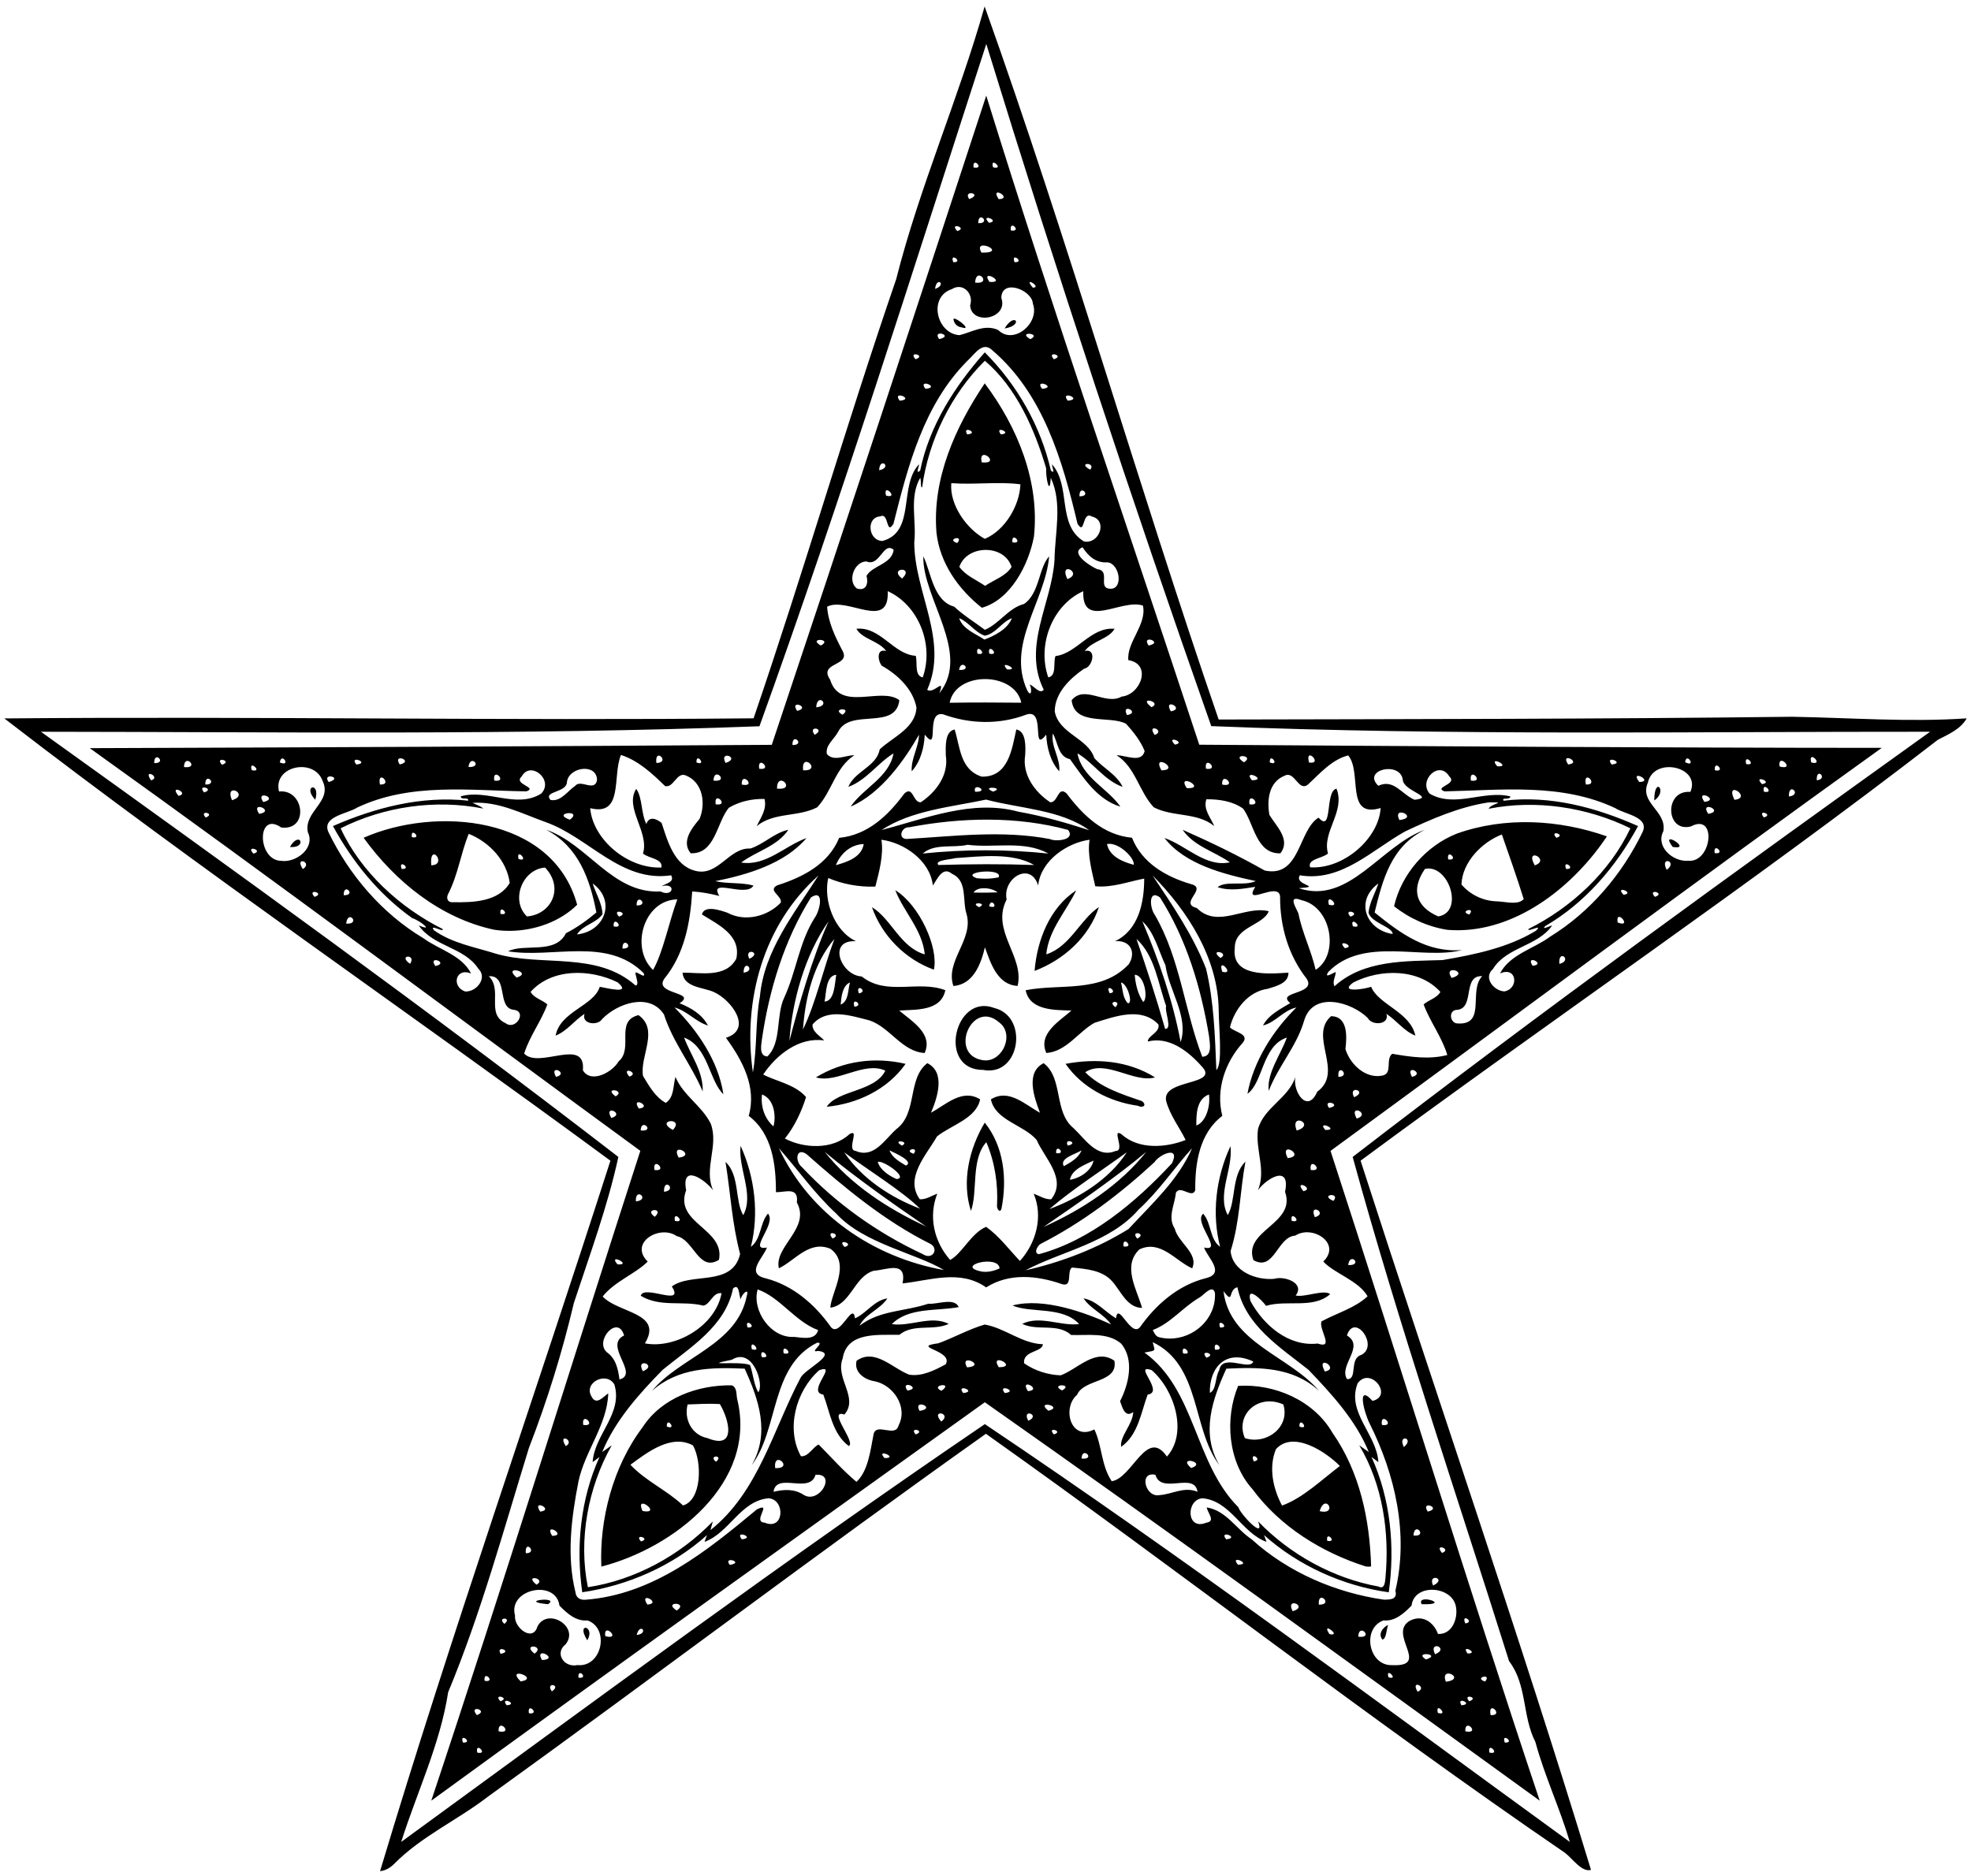 <?xml version="1.0" encoding="UTF-8" standalone="no"?>
<svg
   xmlns:dc="http://purl.org/dc/elements/1.1/"
   xmlns:cc="http://creativecommons.org/ns#"
   xmlns:rdf="http://www.w3.org/1999/02/22-rdf-syntax-ns#"
   xmlns:svg="http://www.w3.org/2000/svg"
   xmlns="http://www.w3.org/2000/svg"
   xmlns:sodipodi="http://sodipodi.sourceforge.net/DTD/sodipodi-0.dtd"
   xmlns:inkscape="http://www.inkscape.org/namespaces/inkscape"
   width="997pt"
   height="949pt"
   viewBox="0 0 997 949"
   version="1.1"
   id="svg2"
   inkscape:version="0.91 r13725"
   sodipodi:docname="AbstractDesign48.svg">
  <defs
     id="defs54" />
  <sodipodi:namedview
     pagecolor="#ffffff"
     bordercolor="#666666"
     borderopacity="1"
     objecttolerance="10"
     gridtolerance="10"
     guidetolerance="10"
     inkscape:pageopacity="0"
     inkscape:pageshadow="2"
     inkscape:window-width="1600"
     inkscape:window-height="837"
     id="namedview52"
     showgrid="false"
     inkscape:zoom="0.56480506"
     inkscape:cx="623.125"
     inkscape:cy="593.125"
     inkscape:window-x="-8"
     inkscape:window-y="-8"
     inkscape:window-maximized="1"
     inkscape:current-layer="svg2" />
  <path
     d="m 192.25,946.691 c 36.03,-120.18 78.03,-239.46 116.52,-359.45 C 206.88,512.211 101.95,440.47 2.2,363.48 c 126.12,-1.11 252.801,1.191 378.991,-0.059 25.19,-73.64 46.86,-148.651 72.13,-222.161 11.86,-46.9 31.659,-91.58 44.739,-138 42.27,118.32 77.241,241.18 118.381,360.77 96.73,-0.22 193.409,-0.229 290.069,-1.389 29.45,0.5 58.95,2.81 88.32,0.8 -3.09,5.5 -9.22,8.06 -14.57,10.83 -95.4,73.78 -194.98,141.19 -292.03,212.97 38.6,119.77 80.05,238.94 116.55,358.8 -4.62,1.39 -9.31,-5.71 -13.2,-8.65 -99.56,-68.09 -194.33,-142.121 -292.87,-211.981 -84.83,60.17 -167.539,122.811 -251.759,183.491 -15.48,11.97 -33.85,20.14 -47.68,34.22 -1.92,1.87 -4.32,3.31 -7.02,3.57 z m 10.691,-14.791 c 97.73,-71.26 194.93,-143.2 295.23,-211.38 100.66,67.55 198.009,140.22 295.889,211.38 -5.05,-17.11 -12.749,-33.31 -17.409,-50.57 -6.73,-13.13 -4.079,-28.779 -13.309,-40.889 -26.69,-84.89 -55.57,-169.341 -79.12,-255.091 95.86,-73.95 193.939,-144.72 292.089,-215.13 -120.98,-0.09 -242.449,2.05 -363.619,-2.85 C 572.371,252.91 534.47,137.93 498.9,22.25 461.83,136.48 425.349,253.291 384.159,367.441 c -121.2,4.58 -242.5,2.89 -363.45,2.78 98.15,70.43 196.231,141.13 292.081,215.12 -5.46,25.12 -14.48,49.479 -22.52,73.939 -5.87,24.91 -13.47,49.39 -22.72,73.28 -12.79,41.44 -24.299,83.77 -40.859,123.6 -4.01,26.17 -15.78,50.571 -23.75,75.741 z M 218.159,911.03 C 254.579,801.81 288.47,691.68 323.9,582.25 231.1,514.44 138.969,445.48 45.409,378.52 c 112.92,-0.39 230.401,-0.93 344.981,-1.68 36.53,-109.11 72.999,-220.081 108.489,-328.461 34.08,109.89 71.72,219.02 107.75,328.4 115.01,0.79 230.241,1.541 345.241,1.591 -93.58,67.12 -185.931,135.989 -278.841,203.909 35.66,109.37 69.271,219.55 105.811,328.75 -93.27,-67.45 -186.681,-135.55 -280.681,-201.57 -93.38,66.92 -187.08,133.89 -280,201.57 z m 24.606,-24.161 c 3.358,-0.081 -2.498,-5.615 -1.356,-0.169 0.562,0.127 1.009,0.177 1.356,0.169 z m 512,0 c 3.358,-0.081 -2.498,-5.615 -1.356,-0.169 0.562,0.127 1.009,0.177 1.356,0.169 z m -520.575,-5.228 c 5.57,0.28 -2.07,-5.48 0,0 z m 527,0 c 5.57,0.28 -2.08,-5.48 0,0 z m -507.134,-5.495 c 4.679,-0.088 -2.264,-6.721 -1.847,-0.205 0.754,0.153 1.363,0.214 1.847,0.205 z m 488.997,0 c 4.673,-0.088 -2.261,-6.721 -1.844,-0.205 0.753,0.153 1.36,0.214 1.844,0.205 z m -501.844,-8.386 c 6.46,-2.47 -4.61,-5.54 0,0 z m 513.428,-0.003 c 6.021,-0.081 -2.207,-7.804 -0.628,-0.016 0.225,0.014 0.434,0.018 0.628,0.016 z m -26.008,-0.862 c 3.274,0.201 -2.662,-5.885 -1.33,-0.284 0.554,0.175 0.991,0.264 1.33,0.284 z m -460.103,-0.011 c 4.125,-0.083 -1.998,-5.716 -0.967,-0.062 0.371,0.049 0.692,0.068 0.967,0.062 z m 470.733,-4.103 c 6.58,-0.55 -2.99,-4.87 0,0 z m -482.98,-0.02 c 6.49,-0.47 -3.66,-4.85 0,0 z m 486.891,-2.019 c 5.48,-1.85 -3.65,-4.14 0,0 z m -490.061,-0.02 c 5.32,-1.64 -4.03,-4.26 0,0 z m 463.95,-4.811 c 5.49,-2.24 -3.91,-6.67 0,0 z M 279.141,855.73 c 5.31,-3.45 -3.6,-4.95 0,0 z m 452.239,-4.859 c 10.92,-1.48 -3.34,-8.59 0,0 z m 19.85,-0.13 c 3.67,-4.51 -6.15,-1.85 0,0 z m -487.859,-0.031 c 10.15,-1.65 -8.02,-7.94 0,0 z m -17.255,-0.203 c 4.223,0.155 -1.717,-5.684 -0.986,-0.116 0.377,0.069 0.704,0.105 0.986,0.116 z m 457.772,-1.631 c 2.39,-0.175 -3.069,-5.201 -1.547,-0.266 0.705,0.216 1.206,0.291 1.547,0.266 z m -410.363,-0.009 c 3.889,-0.041 -1.439,-5.278 -0.905,-0.066 0.346,0.048 0.645,0.068 0.905,0.066 z m -3.342,-6.264 c 0.597,0.015 1.218,-0.04 1.858,-0.172 12.43,1.31 16.54,-18.509 5.18,-22.589 -5.88,0.57 -10.46,-3.64 -14.23,-7.5 -1.82,-13.57 -26.261,-8.421 -22.461,5.089 -0.7,6.02 9.05,13.64 11.33,5.43 5.24,-9.85 21.43,0.231 14.22,9.081 -5.129,3.978 -1.667,10.519 4.103,10.661 z m 415.819,-0.108 c 16.655,-0.172 -4.124,-16.122 7.269,-22.573 6.35,-3.2 12.04,0.929 14.1,6.759 7.23,0.41 10.31,-8.03 9.05,-14 -2.01,-10.37 -21.031,-11.759 -22.411,-0.339 -3.76,3.82 -8.329,8.09 -14.189,7.48 -11.11,3.99 -7.61,23.139 4.45,22.639 0.618,0.028 1.194,0.04 1.731,0.034 z M 274.17,839.88 c 9.35,-0.38 -4.35,-7.45 0,0 z m 447.139,-0.28 c 8.5,-2.83 -6.84,-4.31 0,0 z m 4.6,-2.63 c 7.7,-3.17 -3.6,-7.41 0,0 z m -472.689,-0.22 c 6.55,-1.21 -2.76,-4.73 0,0 z m 17.189,-0.091 c 5.7,-4.29 -6.9,-5.31 0,0 z M 742.35,836.58 c 6.36,0.07 -3.87,-5.23 0,0 z m -445.291,-6.7 c -6.05,-9.58 4.37,-7.19 0,0 z m 402.22,-0.37 c -2.34,-2.78 0.16,-6.13 2.87,-7.4 -0.83,2.2 -0.89,7.14 -2.87,7.4 z m -10.844,-1.348 c 5.974,-0.041 -1.217,-7.075 -1.377,-0.091 0.521,0.066 0.978,0.093 1.377,0.091 z m -380.3,-0.022 c 4.923,0.255 -3.026,-7.154 -1.966,-0.348 0.809,0.215 1.456,0.322 1.966,0.348 z m 13.894,-0.939 c 6.45,-0.69 1.77,-6.7 0,0 z m 351.908,-0.263 c 3.325,-0.123 -5.735,-6.631 -1.458,-0.188 0.637,0.145 1.114,0.2 1.458,0.188 z m -418.767,-5.367 c 4.31,-3.54 -4.31,-3.54 0,0 z m 486.039,-0.211 c 5.14,-0.64 -2.51,-5.56 0,0 z m -87.319,-6.169 c 8.43,-2.49 -4.02,-7.68 0,0 z m -311.581,-0.35 c 6.44,-4.34 -7.42,-4.76 0,0 z m 325.489,-2.998 c 6.635,-0.214 -1.387,-7.742 -0.689,-0.002 0.245,0.009 0.475,0.008 0.689,0.002 z M 327.45,811.83 c 7.7,-0.62 -4.61,-7.18 0,0 z m 394.305,-0.183 c -0.749,0.018 -1.623,0.013 -2.634,-0.017 -2.887,-5.372 13.869,-0.249 2.634,0.017 z m -444.564,-0.017 c -16.26,-1.57 6.59,-4.24 0,0 z m 18.031,-2.239 c 0.3,0.015 0.608,0.008 0.919,-0.02 34.35,-2.61 61.46,-24.731 86.75,-45.741 8.23,-3.93 -2.701,6.391 3.919,6.741 9.98,4.18 10.51,-11.801 1.92,-12.341 -14.22,1.33 -19.78,17.49 -32.35,22.05 0.35,-1.16 0.79,-2.28 1.23,-3.42 -17.36,15.66 -40.099,25.541 -63.089,28.931 -3.26,-22.97 -0.93,-47.16 8.72,-68.45 -1.18,0.85 -2.31,1.749 -3.47,2.609 0.91,-14.01 15.48,-24.541 10.98,-39.341 -4.2,-6.85 -15.86,-0.72 -11.47,6.27 2.34,4.51 5.881,3.2e-4 8.391,-1.73 -0.48,15.93 -11.77,29.12 -15.05,44.48 -3.61,18.44 -6.111,37.861 -1.491,56.341 0.245,2.336 1.992,3.516 4.092,3.62 z m 404.898,-0.041 c 2.68,-0.11 6.95,0.2 5.72,-4.57 6.79,-28.72 -0.101,-58.72 -13.091,-84.67 -2.68,-5.32 -6.73,-20.49 1.53,-11.33 10.64,-2.59 -0.99,-17.639 -7.52,-8.959 -5.82,14.7 9.67,25.8 10.47,39.93 -1.17,-0.86 -2.3,-1.759 -3.47,-2.609 9.65,21.3 11.94,45.489 8.72,68.469 -23.04,-3.22 -45.689,-13.39 -63.089,-28.95 0.42,1.14 0.87,2.26 1.23,3.42 -12.57,-4.56 -18.13,-20.72 -32.35,-22.05 -8.49,0.62 -8.27,16.591 1.93,12.341 4.88,-0.65 0.66,-4.871 0.2,-7.691 9.76,1.48 15.011,11.02 22.741,16.13 18.44,16.74 42.48,27.031 66.98,30.541 z m -1.437,-6.261 c 1.701,-0.069 1.918,-2.777 2.097,-4.548 2.21,-22.92 -1.299,-47.28 -13.209,-67.27 1.61,1.1 3.189,2.259 4.809,3.359 -6.56,-16.05 -18.639,-29.17 -30.489,-41.58 -14.41,-11.47 -31.96,-22.329 -35.97,-41.809 -4.98,1.3 -1.6,9.219 -7.05,1.969 3.16,26.38 33.43,32.76 48.37,50.52 -13.23,-12.22 -30.09,-12.06 -46.92,-11.27 -7,15.39 -13.05,32.481 -3.53,48.811 -14,-18.48 -9.181,-50.431 -33.731,-62.241 1.16,4.74 2.141,4.14 -4.159,5.28 25.91,18.62 25.19,55.95 47.5,78.25 0.97,3.47 13.72,17 10,7.17 16.1,16.69 37.88,28.781 60.85,32.941 0.568,0.309 1.04,0.435 1.433,0.419 z m -401.313,-0.048 c 23.87,-3.66 46.55,-16.071 63.2,-33.311 -0.37,1.48 -0.801,2.94 -1.191,4.4 24.23,-19.2 31.7,-50.939 45.63,-77.159 2.33,-4.45 19.351,-12.251 8.741,-13.491 -5,1.3 4.059,-4.52 -0.441,-4.15 -23.85,11.97 -19.229,43.641 -33.089,61.961 9.45,-16.39 3.49,-33.431 -3.55,-48.831 -16.83,-0.76 -33.661,-0.53 -46.911,11.27 14.47,-17.4 43.151,-23.28 47.991,-48.15 1.47,-4.6 -2.99,-0.49 -3.05,1.87 -1.02,-2.04 -0.63,-8.44 -3.9,-5.57 -3.92,19.27 -21.63,29.701 -35.65,41.211 -12,12.28 -23.93,25.519 -30.53,41.539 1.61,-1.1 3.189,-2.259 4.809,-3.359 -12.01,21.27 -16.949,47.79 -12.059,71.77 z m 427.539,-0.881 c 7.49,-3.48 -3.06,-6.58 0,0 z M 271.4,801.77 c 5.44,-3.22 -6.91,-5.52 0,0 z m 420.706,-9.142 c -0.484,-0.004 -0.967,-0.053 -1.447,-0.148 -22.18,-7.12 -43.159,-20.14 -57.119,-39.05 -12.51,-13.9 -14.05,-35.809 -7.25,-52.259 18.38,-1.18 38.249,7.31 47.739,23.77 13.79,19.74 18.85,43.839 19.53,67.559 -0.485,0.09 -0.969,0.132 -1.453,0.128 z m -387.927,-0.028 c -1.04,-23.69 5.801,-50.599 20.911,-70.559 9.59,-14.85 28.02,-21.41 45.08,-21.15 2.8,1.13 2.179,4.65 2.739,7.05 10.38,42.27 -32.13,75.289 -68.73,84.659 z m 64.97,-0.85 c 7.82,-1.26 -3.74,-4.77 0,0 z m 257.041,-0.109 c 7.79,-0.07 -4.62,-5.47 0,0 z m -360.22,-5.8 c 6.35,0.07 -0.66,-7.47 0,0 z m 463.45,-0.15 c 5.38,-1.9 -4.43,-5.26 0,0 z m -405.15,-5.811 c 5.35,-1.56 -3.98,-4.28 0,0 z m 348.003,-0.194 c 3.856,0.132 -1.85,-5.309 -0.903,-0.106 0.347,0.063 0.646,0.098 0.903,0.106 z m -297.033,-0.886 c 7.36,-0.77 -4.02,-5.06 0,0 z m 245,0 c 7.36,-0.77 -4.03,-5.06 0,0 z M 279.3,777.05 c 7.87,-0.06 -4.42,-7.3 0,0 z m 436.905,-0.117 c 5.38,-0.166 -0.766,-7.075 -1.234,-0.062 0.466,0.055 0.876,0.074 1.234,0.062 z m -46.425,-12.086 c 6.021,-0.043 0.378,-9.142 -2.259,-0.306 0.889,0.219 1.637,0.311 2.259,0.306 z m -396.55,-0.056 c 7.48,-0.91 -4.46,-6.79 0,0 z M 722.2,764.78 c 7.6,-1.74 -3.91,-6.04 0,0 z m -394.847,-0.083 c 5.626,-0.207 -6.186,-8.618 -2.344,-0.227 0.992,0.182 1.762,0.248 2.344,0.227 z m 321.137,-2.967 c 10.42,-3.71 20.099,-13.08 29.259,-20.03 -6.64,-6.8 -23.511,-18.331 -32.341,-8.491 -3.81,9.32 -1.449,19.92 3.081,28.52 z M 345.5,761.67 c 9.49,-2.71 9.721,-21.93 5.041,-30.37 -10.92,-5.95 -23.011,3.4 -31.641,9.78 7.53,8.13 18.44,12.871 26.6,20.591 z m 64.12,-4.428 c 6.866,0.112 12.455,-11.879 2.9,-11.083 -2.94,10.02 -19.741,-1.609 -21.261,8.591 5.36,-1.25 10.561,-1.57 15.381,1.63 0.993,0.583 1.999,0.847 2.98,0.863 z m 175.563,-0.703 c 0.411,0.021 0.837,-0.009 1.277,-0.098 6.65,-0.44 12.411,-4.501 19.281,-1.691 -1.57,-10.31 -18.351,1.599 -21.281,-8.591 -8.109,-1.762 -5.442,10.072 0.723,10.38 z m -151.953,-6.819 c 5.9,-5.44 7.03,-15.74 8.62,-23.85 1.13,-6.56 11.08,1.779 12.67,-4.661 4.93,-9.33 -2.681,-20.629 -12.291,-22.409 -5.04,-0.81 -10.43,-4.679 -8.92,-10.359 9.27,-6.53 18.311,3.969 26.611,7.059 6.52,1.04 12.9,-2.259 18.48,-5.259 3.97,-7.16 -18.331,-8.68 -3.741,-10.62 7.84,-2.83 15.271,-7.091 23.461,-9.491 10.38,1.84 18.74,9.65 29.42,9.97 -0.26,4.14 -10.26,3.181 -9.5,9.641 5.32,3.74 12.019,5.869 18.509,6.089 8.48,-3.09 17.65,-14.02 27.15,-7.38 2.05,11.34 -15.4,8.981 -18.87,17.241 -7.79,6.62 -3.25,23.67 8.73,17.5 3.91,8.14 3.44,18.279 8.8,26.219 10.41,-1.51 17.721,-27.369 27.911,-12.469 10.53,-11.69 4.18,-33.27 -7.67,-43.72 -9.94,-3.56 6.741,11.11 -2.059,12.35 -3.41,9.04 -4.721,20.33 -13.431,26.45 -0.74,-5.43 5.901,-11.281 6.111,-17.641 -4.04,3.2 -5.5,-2.21 -6.65,-5.48 4.29,-8.35 7.419,-20.829 0.559,-29.109 -6.91,-5.9 -17,-4.06 -25.3,-4.37 -6.79,-6.16 -16.879,-1.851 -24.759,-5.611 8.94,-4.47 19.359,1.24 28.789,0.1 -8.27,-9.19 -24.429,-5.379 -33.719,-9.419 15.96,-4.19 37.25,3.759 49.85,9.539 -3.75,-5.32 -10.351,-7.75 -13.891,-13.15 6.7,1.28 10.969,6.901 16.409,10.111 1.06,-8.89 7.451,9.779 12.091,4.539 8.15,-11.53 19.249,-21.239 33.209,-24.809 10.36,-2.42 1.041,-10.371 -0.759,-15.561 10.27,2.46 -5.68,-13.01 -0.42,-17.08 4.26,4.82 3.18,12.91 8.55,16.72 -4.29,-16.44 -2.199,-34.99 5.241,-50.93 1.41,11.48 -6.99,24.48 -1.37,34.88 4.23,-7.08 1.78,-20.109 8.93,-27.009 -2.82,15.4 -2.769,30.269 -7.489,45.189 0.91,10.32 12.919,14.89 22.059,14.08 5.15,-1.61 15.7,2.11 10.85,8.45 4.78,1.01 14.11,-3.2 17.47,-0.73 -8.47,7.64 -22.03,2.75 -32.45,5.95 -2.08,-2.93 -10.041,-10.7 -7.911,-2.47 6.6,12.2 19.22,23.221 34,21.541 8.75,2.98 0.431,-7.17 1.941,-11.2 7.71,-4.17 16.94,-6.75 23.33,-12.7 -4.53,-7.93 -16.799,-11.53 -22.409,-17.58 9.46,-9.18 -5.53,-18.79 -14.17,-13.12 -9.16,0.52 -10.57,18.391 -21.17,12.391 -5.39,-15.18 21.801,-18.301 15.991,-34.531 2.93,-14.11 -9.27,-6.959 -13.73,-0.809 4.32,-10.12 -1.411,-20.41 0.059,-30.97 3.04,-11 15.431,-15.57 18.891,-26.32 -1.43,7.4 6.129,18.821 11.059,7.431 13.81,-9.96 -4.58,-28.111 7,-38.211 8.67,0.07 8,10.52 7.27,16.63 2.34,7.63 10.08,15.15 18.68,13.42 5.42,-1.1 1.4,-8.22 5,-11.03 9.21,1.58 18.609,3.019 27.859,0.609 -2.72,-9.09 -8.74,-16.769 -11.98,-25.589 2.6,-2.32 6.82,-3.221 8.47,-6.341 -10.82,-11.91 -30.281,-11.769 -44.041,-4.759 -7.6,5.49 5.851,3.35 9.011,2.18 3.77,9.14 19.79,12.709 22.37,24.709 -5.79,-2.32 -9.501,-7.689 -14.641,-11.019 1.76,5.56 -7.34,6.169 -9.42,2.109 -8.34,-8.24 -27.889,-13.84 -32.259,1.53 -3.83,12.98 -12.951,22.68 -17.861,35.35 -1.01,-9.06 5.981,-18.16 9.191,-26.98 -12.53,4.04 -11.981,22.87 -19.941,28.43 3.06,-16.55 13.051,-32.159 24.761,-43.639 -6.48,1.26 -10.481,7.549 -16.891,9.069 2.84,-5.5 9.22,-8.52 13.8,-11.33 -7.59,-5.98 13.54,-4.21 8.27,-12.32 -9.32,-11.91 -13.51,-26.589 -13.43,-41.619 -0.78,-7.94 -19.02,5.679 -12.58,-4.861 -6.28,0.99 -12.89,2.25 -19.05,0.15 4.39,-3.46 13.359,-0.369 19.339,-3.059 -16.02,-3.46 -35.719,-8.321 -46.189,-21.791 10.94,3.73 20.779,14.95 33.089,12.3 -7.91,-5.53 -18.28,-8.189 -23.9,-16.459 14.52,6.43 27.81,12.859 41.53,20.609 18.03,3.84 16.901,-20.439 27.211,-26.759 7.35,8.25 3.08,-13.4 9.08,-14.67 4.61,11.64 -7.42,21.759 -4.3,32.809 -2.6,2.43 -10.689,2.81 -9.009,7 16.94,1.05 34.68,-14.589 35.65,-30.009 -18.13,5.48 -9.221,-18.11 -16.431,-26.62 -8.29,2.14 -14.16,9.021 -20.2,14.611 -4.94,4.25 -6.779,-7.101 -11.939,-4.341 -8.06,3.25 -9,12.3 -7.73,19.8 3.39,5.65 10.989,12.55 5.559,19.48 -12.25,0.33 -13.261,-14.93 -18.791,-22.57 -5.22,-3.84 -12.27,-4.84 -18.63,-4.78 -1.69,5.19 2.171,9.19 3.991,13.57 -8.73,-7.14 -20.911,-4.46 -30.611,-9.52 -7.45,-7.95 -9.23,-20.25 -18.78,-26.32 4.51,-0.1 12.58,4.211 14.18,-2.109 -1.99,-5.09 -5.73,-9.74 -9.4,-13.83 -8.29,-4.38 -26.11,1.299 -27.53,-11.911 6.59,-8.02 17.061,2.8 25.291,-1.83 9.64,-0.94 15.509,-16.46 3.389,-18.45 -0.95,-9.03 9.53,-18.1 7.37,-27.6 -10.84,-3.66 -30.92,12.421 -30.17,-7.289 -15.71,7.09 -23.439,27.199 -17.709,43.609 4.43,-0.82 2.349,-7.4 3.659,-10.78 10.86,-1.27 17.791,-14.84 29.881,-13.8 -2.91,5.25 -11.23,6.01 -15.07,11.25 6.18,-1.49 4.02,8.25 -0.33,8.95 -7.16,4.91 -14.821,12.249 -14.861,21.589 2.04,11.32 16.88,13.541 20,23.581 4.48,5.16 11.271,8.239 14.341,14.609 -9.25,-3.23 -14.97,-12.421 -22.85,-16.941 2.25,12.13 15.26,17.651 21.73,26.961 -11.83,-3.59 -18.7,-14.64 -25.52,-24.03 -6.05,-1.21 -6.06,-8.55 -8.65,-13 -1.16,6.39 3.88,12.509 3.23,19.139 -4.52,-5.03 -6.269,-11.929 -6.589,-18.559 -7.89,10.07 0.06,-13.45 -10,-10.15 -13.71,5.2 -28.49,4.84 -42.18,-0.13 -9.24,-1.85 -1.461,20.11 -9.261,10.28 -0.33,6.63 -2.069,13.529 -6.589,18.559 -0.46,-6.43 3.539,-12.11 3.669,-18.5 -7.02,12.25 -18.83,29.531 -34.55,36.361 6.33,-9.39 19.42,-14.73 21.67,-26.9 -7.74,4.6 -13.67,13.589 -22.85,16.909 3.26,-8.02 14.261,-10.19 15.861,-18.97 6.63,-6.26 18.119,-10.68 18.589,-21.18 -1.74,-9.34 -9.59,-16.681 -17.55,-21.141 -2.05,-2.59 -2.76,-8.839 2.25,-7.439 -3.84,-5.24 -12.16,-6 -15.07,-11.25 12.22,-1.23 18.69,12.99 30,13.68 1,3.47 -0.809,10.03 3.541,10.92 5.82,-16.44 -2.019,-36.52 -17.709,-43.63 0.95,20.37 -20.691,2.49 -30.661,7.88 0.6,8.13 4.191,15.41 7.891,22.45 4.02,7.71 -12.461,5.599 -6.361,14.459 5.09,16.52 25.7,3.341 35.02,10.361 -1.86,15.53 -24.71,3.909 -30.88,15.819 -1.86,3.77 -6.7,6.91 -5.78,11.45 3.6,4.02 9.36,0.52 13.9,0.6 -9.55,6.07 -11.33,18.37 -18.78,26.32 -9.7,5.08 -21.91,2.35 -30.62,9.55 2.05,-4.37 5.26,-8.56 3.95,-13.75 -6.21,-0.19 -12.701,1.271 -18.041,4.441 -6.19,7.39 -6.809,23.5 -19.309,23.03 -4.85,-5.93 0.569,-12.7 4.459,-17.33 3.21,-7.58 1.84,-18.31 -6.58,-21.9 -4.93,-2.46 -6.3,6.279 -10.82,5.239 -6.43,-6.32 -13.66,-13 -22.33,-15.75 -4.44,10.69 1.42,31.15 -15.55,26.92 1.25,15.67 18.841,30.76 36.041,30.02 0.83,-4.51 -6.561,-4.59 -9.341,-7.08 3.33,-10.88 -9.53,-23.021 -3.43,-32.711 3.22,4.39 2.369,12.331 5.139,17.791 1.34,-4.17 5.13,-2.72 7.72,-0.52 3.03,9.1 6.251,21.41 16.941,24.17 11.68,3.14 17.079,-11.82 27.959,-11.25 6.8,-2.17 12.071,-7.98 19.191,-9.48 -5.58,8.36 -16.111,10.799 -23.861,16.559 12.46,2.03 22.11,-8.46 33.05,-12.37 -11.02,12.97 -29.84,18.53 -46.13,21.8 6.33,1.46 13,0.511 19.3,2.211 -3.5,6.42 -23.119,-4.33 -17.239,5.28 -4.51,-1.15 -9.091,-2.02 -13.741,-2.28 -0.98,15.68 -3.86,31.589 -14.1,44.139 -5.59,8.09 16.93,6.56 7.7,12.42 5.71,2.28 11.449,5.63 14.359,11.27 -6.23,-1.91 -10.619,-7.49 -16.909,-9.12 11.61,11.59 22.18,27.06 24.72,43.87 -7.14,-6.67 -7.7,-24.16 -19.87,-28.65 3.31,8.98 9.83,17.24 9.4,27.25 -5.85,-13.78 -15.001,-24.71 -19.591,-38.95 -7.3,-11.26 -23.54,-5.671 -31.25,2.309 -2.26,3.64 -10.699,2.57 -8.909,-2.63 -5.15,3.34 -8.861,8.71 -14.641,11.03 2.29,-12.27 19.311,-15 22.331,-24.7 3.72,0.65 16.51,4 8.98,-2.28 -13.86,-6.81 -33.17,-7.22 -43.97,4.85 1.65,3.12 5.87,4.021 8.47,6.341 -3.13,8.59 -8.97,16.07 -11.73,24.88 7.5,7.98 31.259,-8.589 29.709,8.441 3.99,6.86 14.86,1.12 18.08,-4.5 7.75,-6.58 -2.069,-20.42 10.041,-23.4 10.62,7.45 0.56,20.81 2.3,30.8 3.05,4.99 6.229,10.78 11.539,13.6 4.34,-3.05 3.58,-8.611 4.87,-13.141 3.93,9.46 13.39,14.601 17.88,23.741 4.1,11.16 -3.73,22.689 1.15,33.609 -4.15,-5.44 -16.23,-13.789 -13.63,-0.009 -6.24,16.79 19.82,19.43 16.6,35.2 -10.24,6.35 -12.809,-10.29 -21.339,-11.97 -8.54,-6.03 -24.381,3.3 -14.711,12.85 -5.95,6.09 -16.78,10.029 -22.77,17.689 8,8.55 30.781,8.111 21.361,23.711 15.13,2.91 35.63,-8.5 38.78,-25.37 -4.42,-0.71 -5.52,5.49 -9.18,6.28 -10.5,-2.66 -21.921,0.981 -31.711,-5.009 1.65,-5.92 22.54,5.939 15.72,-4.691 9.98,-7.39 30.54,0.381 34.55,-16.409 -4.16,-15.72 -4.789,-30.51 -7.389,-46.6 7.29,6.71 4.65,19.89 8.98,26.93 5.64,-10.44 -2.67,-23.71 -1.35,-35.07 7.29,15.92 9.38,34.65 5.2,51.08 5.33,-3.87 4.44,-11.909 8.65,-16.819 4.63,5.31 -10.54,19.19 -0.53,17.18 -1.79,5.19 -11.11,13.13 -0.75,15.55 13.96,3.57 25.059,13.279 33.209,24.809 4.65,5.24 11,-13.41 12.1,-4.53 5.9,-2.65 9.62,-9.06 16.37,-10.1 -3.69,5.66 -11.1,7.77 -14.1,13.87 10.13,-7.92 22.71,-7.141 34.73,-11.141 4.85,0.38 13.22,-3.32 15.47,1.68 -11.24,2.15 -25.23,-0.029 -33.85,8.611 9.45,1.41 19.86,-4.661 28.82,-0.111 -7.98,3.68 -17.901,-0.319 -24.991,5.511 -10.29,0.23 -26.48,-1.84 -28.68,11.92 -3.96,10.2 8.27,19.819 0.87,28.419 -9.06,-2.88 6.08,14.111 2.2,15.931 -8.31,-6.22 -9.501,-17.19 -12.881,-26.02 -8.8,-1.23 7.861,-15.911 -2.059,-12.341 -11.96,10.59 -16.91,29.801 -9.25,43.541 3.78,0.3 5.82,-4.43 8.95,-5.95 6.29,6.36 12.25,13.13 19.13,18.9 z m -40.252,-6.93 c 8.36,-0.193 -1.876,-9.243 -0.869,-0.011 0.309,0.013 0.599,0.017 0.869,0.011 z m 209.531,-0.05 c 8.55,-2.79 -7.43,-6.56 0,0 z m -240.339,-3.17 c 4.31,-3.54 -4.31,-3.54 0,0 z m 272.039,-0.211 c 5.14,-0.64 -2.51,-5.56 0,0 z m -85.867,-1.369 c 5.439,-0.165 -1.083,-6.237 -1.252,-0.05 0.474,0.047 0.889,0.061 1.252,0.05 z m -100.922,-0.3 c 7.69,0.13 -4.79,-5.32 0,0 z m 262.72,-5.561 c 5.71,-4.73 -3.46,-6.81 0,0 z m -423.931,-0.47 c 5.02,-2.85 -4.55,-7.04 0,0 z m 77.417,-2.661 c 8.124,-0.003 4.153,-12.632 0.483,-18.639 -5.42,-0.31 -10.879,-0.009 -16.289,0.211 -1.94,7.56 2.13,15.439 9.97,17.009 2.413,0.988 4.332,1.419 5.836,1.419 z m 271.203,-0.611 c 9.161,-0.12 17.312,-8.071 14.35,-17.808 -12.84,-5.75 -24.52,5.31 -19.48,17.03 1.702,0.553 3.433,0.8 5.13,0.778 z m -171.659,-2.647 c 5.48,-1.85 -3.65,-4.14 0,0 z m 69.939,-0.02 c 5.32,-1.63 -4.03,-4.26 0,0 z m -194.241,-3.594 c 2.568,5.5e-4 -1.804,-5.241 -1.559,-0.367 0.684,0.259 1.193,0.367 1.559,0.367 z m 320,0 c 2.568,5.5e-4 -1.804,-5.241 -1.559,-0.367 0.684,0.259 1.193,0.367 1.559,0.367 z M 296.214,721.03 c 5.112,10e-4 -2.216,-6.963 -1.194,-0.1 0.458,0.068 0.853,0.1 1.194,0.1 z m 403.998,0 c 5.103,10e-4 -2.223,-6.963 -1.192,-0.1 0.457,0.068 0.852,0.1 1.192,0.1 z M 476.15,719.241 c 5.76,-4.43 -5.82,-6.51 0,0 z m 43.98,-0.411 c 6.67,-2.86 -3.57,-6.65 0,0 z m -54.959,-4.989 c 9.04,-1.49 -3.69,-6.51 0,0 z m 65.17,-0.081 c 8.2,-2.17 -7.09,-5.64 0,0 z m -43.1,-8.959 c 7.36,-0.77 -4.02,-5.06 0,0 z m 21,0 c 7.36,-0.77 -4.02,-5.06 0,0 z m 103.739,-0.091 c 3.44,-1.54 2.61,-7.989 4.75,-11.469 1.52,-8.78 15.5,0.589 17.22,-4.391 -13.8,-6.47 -22.26,2.929 -21.97,15.859 z m -228.47,-0.3 c 3.31,-3.43 -2.609,-23.14 -13.319,-16.45 -16.76,3.39 3.67,0.411 9.2,2.661 1.59,4.49 1.829,9.489 4.119,13.789 z m 136.481,-0.559 c 7.75,-0.72 -4.68,-7.19 0,0 z m -43.761,-0.18 c 6.59,-4.7 -6.32,-2.83 0,0 z m -17.259,-0.13 c 7.78,-1.1 -3.95,-5.87 0,0 z m 78.28,-0.05 c 6.22,-3.56 -6.72,-3.35 0,0 z M 313.37,697.93 c 10.27,-2.8 -8.251,-17.21 2.309,-22.25 -3.05,-10.86 -15.129,2.62 -8.759,8.43 4.71,3.31 5.69,8.55 6.45,13.82 z m 368.02,-0.18 c 5.57,0.24 0.869,-10.34 7.189,-12.23 9.11,-4.56 -3.409,-21.701 -7.259,-9.841 9.33,5.53 -4.37,15.17 0.07,22.07 z m -11.241,-3.85 c 7.95,-1.51 -4.85,-9.18 0,0 z M 325.191,693.78 c 7.82,-3.19 -4.03,-7.26 0,0 z M 489.2,691.809 c 10.32,-0.81 -4.4,-7.55 0,0 z m 16,-0.08 c 10.36,-0.03 -5.02,-7.97 0,0 z m 105.07,-4.809 c 5.85,-1.82 -4.11,-4.56 0,0 z m -223.664,-0.233 c 3.351,-0.132 -2.58,-5.584 -1.356,-0.147 0.563,0.118 1.01,0.161 1.356,0.147 z m 11.159,-1.819 c 3.358,-0.081 -2.498,-5.615 -1.356,-0.169 0.562,0.127 1.009,0.177 1.356,0.169 z m 202,0 c 3.358,-0.081 -2.498,-5.615 -1.356,-0.169 0.562,0.127 1.009,0.177 1.356,0.169 z m -218.136,-1.975 c 3.274,0.201 -2.662,-5.885 -1.33,-0.284 0.554,0.175 0.991,0.264 1.33,0.284 z m 233.897,-0.011 c 4.125,-0.083 -1.998,-5.716 -0.967,-0.062 0.371,0.049 0.692,0.068 0.967,0.062 z m -23.981,-5.647 c 12.426,0.131 23.69,-10.142 23.025,-22.995 -1.1,-5 -6.121,1.48 -7.941,2.3 -8.32,4.84 -14.44,12.97 -23.52,16.38 0.72,1.38 1.41,3.14 3.07,3.6 1.791,0.466 3.59,0.697 5.366,0.716 z M 407.847,676.892 c 2.715,-0.07 5.184,-0.89 5.994,-3.933 -11.69,-4.3 -19.13,-16.559 -30.6,-20.589 -3.03,10.66 6.669,24.8 18.489,24.02 1.746,0.158 4.006,0.556 6.117,0.502 z m -29.656,-5.252 c 5.57,0.28 -2.08,-5.47 0,0 z m 239,0 c 5.57,0.28 -2.08,-5.47 0,0 z m -39.481,-9.9 c -7.72,-0.21 -10.619,-8.381 -15.089,-13.411 -5.08,-5.77 -13.21,-6.32 -20.38,-7.03 -2.79,1.82 0.53,10.06 -5.05,8.4 -12.48,-4.36 -26.641,-5.81 -38.361,1.65 -13.16,-9.28 -28.45,-3.48 -42.27,-2.03 2.22,-11.81 -8.039,-6.77 -14.589,-6.4 -9.92,2.87 -11.59,17.279 -21.95,18.689 0.38,-7.65 10.57,-22.2 0.03,-29.8 -10.76,-4.49 -18.02,6.111 -26.08,9.881 -2.51,-11.1 16.25,-20.28 9.1,-33.32 1.01,-8.19 -5.98,-5.071 -10.58,-5.191 0.02,-13.89 -1.83,-29.6 -13.77,-38.62 4.17,-14.51 -3.24,-28.23 -11.53,-39.5 13.75,-4.29 2.869,-19.19 -6.211,-23.2 -5.19,-2.33 -15.22,-2.27 -15.72,-9.75 9.24,-0.09 21.851,2.821 27.181,-7.059 2.6,-11.88 -9.151,-17.231 -17.391,-22.391 1.24,-4.84 9.12,-2.199 12.97,-0.839 8.95,4.79 20.319,1.79 26.909,-5.12 0.89,-3.42 -6.879,-6.18 -1.789,-8.77 12.97,-4.14 25.859,-10.68 31.339,-24.02 14.53,-1.45 24.781,-11.37 32.991,-22.45 4.5,-4.11 4.279,4.751 8.309,4.431 7.83,-5.21 14.23,-13.91 12.63,-23.77 -0.05,-4.18 -0.599,-12.05 4.481,-13.05 2.81,8.96 2.77,20.45 13.75,23.87 13.47,0.25 15.229,-13.961 17.439,-23.881 5.08,0.93 4.711,8.91 4.491,12.97 -1.59,9.89 4.78,18.641 12.65,23.861 4.03,0.32 3.799,-8.531 8.309,-4.441 8.25,11.02 18.55,21.04 33.07,22.4 5.02,12.78 17.289,19.81 29.909,23.47 8.62,2.2 -6.499,9.689 2.881,12.089 10.63,10.66 24.399,-1.449 36.409,1.631 -2.98,7.25 -17.27,7.849 -17.2,18.509 -1.88,14.98 17.241,13.159 27.141,12.559 0.1,5.42 -6.331,6.851 -10.441,8.161 -9.9,1.38 -16.859,10.29 -19.159,19.5 2.24,2.51 10.149,3.32 6.469,7.82 -8.97,9.93 -13.69,23.769 -10.33,36.969 -11.6,8.81 -13.83,24.001 -13.68,37.641 -1.66,4.5 -7.51,-2.96 -9.8,1.3 -0.56,6.09 -4.34,12.269 -0.58,18.109 1.79,7.25 12.2,12.521 8.82,20.081 -8.36,-3.64 -16.041,-14.701 -26.741,-9.541 -8.7,8.45 -1.301,20.071 1.409,29.591 z m -78.863,-18.264 c 2.342,-0.064 4.651,-0.752 6.773,-1.727 -0.43,-7.28 -23.17,-1.24 -9.12,1.57 0.782,0.13 1.566,0.177 2.347,0.156 z m 19.863,-0.767 c 18.27,-4.14 36.24,-11.03 52.15,-20.9 11.71,-12.68 25.141,-24.769 32.141,-40.889 -9.06,10 -16.859,21.759 -27.009,31.009 -14.65,16.9 -38.881,21.01 -57.281,30.78 z m -41.219,-0.139 c -14.18,-8.56 -40.63,-13.35 -54.52,-28.6 -10.81,-9.93 -19.41,-22.24 -28.97,-33.05 15.55,33.31 47.651,55.24 83.491,61.65 z m 205.164,-2.508 c 6.647,-0.098 0.1,-6.794 -0.684,-0.013 0.243,0.011 0.47,0.016 0.684,0.013 z M 313.611,639.717 c 5.16,-0.237 -6.145,-5.708 -1.261,-0.027 0.5,0.036 0.917,0.042 1.261,0.027 z M 515.9,637.97 c 8.23,-9.07 11.86,-22.48 6.97,-34.03 2.88,1.05 5.659,2.959 8.839,2.839 8.21,-10.31 -3.42,-20.86 -7.38,-30.1 -6.61,-7.66 -20.83,-9.739 -23.1,-20.459 9.04,-5.65 17.351,2.709 24.811,6.759 -2.99,-7.94 -7.391,-20.39 1.859,-25.07 10.08,7.61 4.979,24.67 15.159,32.9 5.85,5.47 11.87,15.451 21.27,11.511 5.09,0.03 -2.379,-11.85 2.941,-8.5 8.57,7.93 22.479,6.899 32.459,2.939 -2.87,-5.96 -7.91,-12.459 -9.82,-19.639 -2.67,-11.48 27.91,-7.68 17.77,-17.82 -6.68,-7.49 -16.41,-15.079 -27.07,-12.359 -0.12,-2.89 6.28,-4.58 5.37,-8.62 -8.67,-9.12 -21.979,-4.071 -32.339,-0.841 -8.29,4.65 -14.25,14.57 -24.37,15.27 -4.41,-9.78 6.71,-16.13 12.7,-21.47 -8.17,-0.29 -21.09,0.15 -23.15,-10.28 17.54,-3.48 38.229,1.691 52.159,-13.159 3.84,-6 0.841,-12.351 -6.959,-11.641 11.96,-5.66 14.779,-19.65 14.759,-31.68 -7.49,1.38 -16.269,4.749 -24.759,3.859 -1.72,-7.67 -4.121,-16.189 -2.861,-23.509 -11.11,1.45 -24.63,10.34 -26.03,23.12 -3.88,-12.48 -18.179,-3.581 -15.939,7.089 -8.13,15.9 9.14,28.751 5.55,43.741 -10.27,-0.55 -13.641,-11.56 -16.541,-19.55 -1.97,8.41 -5.851,18.86 -15.941,19.58 -4.32,-12.72 10.491,-23.531 6.611,-36.591 -2.17,-6.7 0.66,-16.659 -7.32,-20.169 -4.76,-4.01 -7.46,2.769 -9.67,5.909 -1.45,-12.8 -14.839,-21.74 -26.039,-23.13 1.22,7.39 -1.07,16.019 -3.05,23.689 -8.13,0.34 -16.821,-1.289 -23.831,-4.339 -2.51,10.95 2.701,26.599 14.031,31.989 -14.69,-0.89 -7.68,17.32 2.9,17.82 12.6,10.08 28.599,1.68 42.289,6.97 -2.22,10.78 -14.99,9.67 -23.32,10.3 6.12,5.21 17.281,11.649 12.861,21.459 -11.45,-0.64 -17.56,-13.039 -27.9,-16.489 -9.38,-2.36 -21.42,-6.531 -28.8,2.039 -0.3,3.7 3.7,5.7 5.88,8.1 -12.67,-1.84 -24.201,7.271 -30.841,17.241 6.44,3.43 16.021,4.901 21.681,11.391 -2.36,7.54 -5.891,14.989 -10.711,20.989 9.37,5.02 24.121,5.85 32.691,-2.25 5.45,-3.07 -1.761,8.11 3.109,8.53 9.22,3.95 14.7,-5.779 20.55,-11.019 10.89,-8.08 5.471,-25.581 15.711,-33.391 9.21,4.63 5.19,17.159 1.85,25.059 7.49,-4.01 15.779,-12.39 24.839,-6.75 -2.01,9.77 -14.57,12.981 -21.8,18.741 -5.29,9.3 -16.57,21.02 -8.7,31.82 3.18,0.18 5.95,-1.79 8.83,-2.85 -4.57,11.59 -1.629,24.31 6.491,33.53 5.9,-2.97 10.689,-13.641 18.209,-16.741 6.69,4.75 11.741,11.651 17.091,17.261 z m -46.534,-2.523 c 3.389,0.193 4.851,-4.168 1.244,-6.127 -23.25,-11.6 -43.379,-28.371 -62.719,-45.461 -5.32,-3.54 -5.79,3.751 -2.37,6.511 17.25,18.48 38.37,33.47 61.23,44.13 0.949,0.615 1.833,0.902 2.616,0.947 z m 56.164,-0.906 c 25.98,-6.94 48.94,-26.211 67.3,-46.011 4.39,-9.2 -6.31,-4.54 -8.85,-0.55 -17.36,16.06 -36.48,30.58 -57.6,41.35 -1.61,0.93 -3.71,4.791 -0.85,5.211 z m -98.32,-3.641 c 5.7,-1.6 -4.49,-4.69 0,0 z m 142.106,-0.205 c 4.173,0.022 -1.837,-5.692 -0.975,-0.086 0.374,0.058 0.697,0.085 0.975,0.086 z m 5.914,-4.025 c 5.4,-2.6 -3.87,-4.59 0,0 z m -154.07,-0.041 c 5.25,-2.19 -4.15,-4.85 0,0 z m 106.65,-5.839 c 19.57,-8.75 38.68,-21.261 52,-37.991 -16.23,13.53 -34.74,26.101 -52,37.991 z M 468.45,620.52 c -15.03,-10.27 -35.349,-24.46 -51.259,-37.72 13.13,16.57 32.029,28.86 51.259,37.72 z m -125.684,-2.652 c 3.358,-0.081 -2.498,-5.615 -1.356,-0.169 0.562,0.127 1.009,0.177 1.356,0.169 z m 312,0 c 3.358,-0.081 -2.498,-5.615 -1.356,-0.169 0.562,0.127 1.009,0.177 1.356,0.169 z m 10.325,-2.039 c 7.09,-1.97 -3.35,-7.63 0,0 z m -333.861,-0.209 c 5.28,-4.87 -6.16,-4.17 0,0 z m 159.9,-2.97 c -4.77,-14.83 -0.899,-31.45 6.991,-44.67 9.79,12.19 11.36,28.66 8.47,43.5 -0.79,2.67 -2.471,-0.05 -2.261,-1.57 0.58,-10.82 -1.13,-22.07 -5.42,-32.03 -7.91,8.75 -4.2,25.09 -7.78,34.77 z m 39.68,-0.92 c 15.1,-5.62 30.29,-15.05 39.17,-28.75 -12.98,9.45 -27,18.34 -39.17,28.75 z m -65.389,-0.2 c -9.23,-9.08 -26.131,-19.409 -38.411,-28.539 8.99,13.39 23.531,22.859 38.411,28.539 z m -143.761,-3.689 c 7.62,-0.84 -0.54,-7.64 0,0 z m 352.8,-0.241 c 4.01,-4.56 -7.48,-3.34 0,0 z M 335.9,602.98 c 7,-0.81 -0.36,-7.76 0,0 z m 323.43,-0.3 c 5.99,-1.34 -5.34,-6.34 0,0 z M 541.2,596.909 c 5.04,-0.82 10.841,-4.449 11.941,-9.719 -4.43,2.14 -10.951,4.379 -11.941,9.719 z m -87.659,-0.369 c 6.47,-0.58 -7.42,-10.011 -9.55,-8.631 1.23,3.97 5.68,7.001 9.55,8.631 z M 332.214,592.03 c 5.112,10e-4 -2.216,-6.963 -1.194,-0.1 0.458,0.068 0.853,0.1 1.194,0.1 z m 331.998,0 c 5.103,10e-4 -2.223,-6.963 -1.192,-0.1 0.457,0.068 0.852,0.1 1.192,0.1 z m -126.092,-2 c 3.46,-1.92 7.47,-4.179 8.95,-8.009 -3.07,2 -11.34,3.909 -8.95,8.009 z m -79.891,-0.32 c 4.35,-2 -5.28,-6.249 -8.3,-7.689 1.3,3.65 5.13,5.739 8.3,7.689 z M 651.35,585.93 c 9.64,-0.99 -4.58,-9.35 0,0 z m -308.07,-0.239 c 9.5,-1.18 -4.47,-8.44 0,0 z m 118.891,-1.95 c 3.16,-4.15 -5.8,-1.82 0,0 z m 72.984,-0.231 c 3.938,0.023 -1.327,-5.236 -0.914,-0.08 0.349,0.053 0.652,0.078 0.914,0.08 z m -78.905,-3.9 c 4.57,-2.35 -5.76,-3.3 0,0 z m 83.85,-0.019 c 6.25,-1.23 -2.22,-4.34 0,0 z m 115.83,-7.591 c 10.1,-3.12 -3.8,-9.65 0,0 z m -330.588,-0.009 c 5.439,-0.165 -1.083,-6.237 -1.252,-0.05 0.474,0.047 0.889,0.061 1.252,0.05 z m 15.008,-0.3 c 6.31,-6.6 -9.58,-5.28 0,0 z m 330.07,0 c 7.69,0.13 -4.79,-5.32 0,0 z M 391.241,569.88 c 1.44,-5.16 0.409,-13.84 -5.781,-16.15 -0.75,5.98 1.181,12.13 5.781,16.15 z M 605.15,569.441 c 5.04,-1.84 7.171,-10.081 6.391,-15.711 -6.31,2.36 -6.441,10.041 -6.391,15.711 z m 81.12,-3.491 c 7.58,-2.33 -4.37,-8.07 0,0 z m -377.05,-0.32 c 7.38,-2.08 -4.25,-7.27 0,0 z m 13.95,-4.75 c 7.46,-0.91 -4.56,-6.75 0,0 z m 349.12,-0.33 c 7.4,-1.55 -3.7,-5.07 0,0 z m -254.131,-0.6 c 5.77,-8.55 24.341,-7.52 29.681,-18.25 -10.65,-5.03 -24.501,6.601 -35.111,3.391 13.74,-8.41 29.88,-10.471 45.35,-6.841 -9.09,12.95 -24.44,20.24 -39.92,21.7 z m 159.119,-0.017 c -0.526,-0.016 -1.13,-0.17 -1.738,-0.492 -14.32,-2 -28.201,-9.131 -36.541,-21.191 15.37,-2.88 31.58,-1.7 45.27,6.85 -10.71,3.02 -25.11,-9.419 -35.32,-2.609 7.73,7.74 18.7,11.19 28.8,14.65 1.965,1.643 1.105,2.84 -0.472,2.792 z m 107.652,-4.803 c 7.38,-3.12 -3.35,-6.45 0,0 z m -373.509,-0.43 c 5.51,-3.24 -6.72,-4.9 0,0 z m 365.589,-9.841 c 6.6,-0.18 -0.75,-7.59 0,0 z m -395.769,-0.019 c 7,-1.7 -3.8,-6.89 0,0 z m 433,0 c 7,-1.7 -3.8,-6.89 0,0 z m -395.92,-0.141 c 5.72,-1.74 -4.68,-5.72 0,0 z m 62.52,-2.091 c 2.19,-12.68 1.199,-25.689 3.539,-38.359 2.1,-23.35 17.481,-42.26 29.641,-61.3 -27.85,24.74 -38.47,63.279 -33.18,99.659 z m 119.073,-1.016 c -0.816,-0.02 -1.664,-0.109 -2.544,-0.273 -23.47,0.1 -14.54,-39 5.52,-31.35 16.794,4.003 13.611,32.035 -2.977,31.623 z m 115.366,-0.234 c 3.28,-2.98 1.24,-21.07 1.18,-30.25 -0.32,-26.26 -15.619,-50.15 -33.469,-68.2 10.04,15.05 20.43,30.15 27.05,47.1 4.04,16.79 4.529,34.18 5.239,51.35 z m -116.989,-4.859 c 9.106,0.273 14.892,-13.337 7.209,-19.159 -13.88,-12.3 -26.07,16.609 -8.1,19.089 0.3,0.038 0.597,0.061 0.891,0.07 z M 608.15,534.659 c 5.23,-0.21 3.809,-6.509 3.459,-10.209 -4.03,-24.58 -11.42,-49.34 -24.85,-70.42 -6.03,-4.34 -5.149,5.511 -2.639,8.791 12.9,22.17 15.05,48.609 24.03,71.839 z m -219.991,-0.15 c 7.32,-6.92 4.22,-20.719 8.52,-29.759 6.1,-13.17 7.55,-28.109 15.53,-40.559 2.51,-3.44 5.031,-14.71 -1.989,-10.17 -13.46,21.48 -21.101,46.509 -24.761,71.489 -0.27,2.68 -1.84,8.76 2.7,9 z m 209.05,-7.309 c 4.19,-12.75 -5.88,-25.99 -7.68,-38.82 -3.53,-7.48 -5.59,-16.669 -11.68,-22.259 8.32,19.67 15.409,40.06 19.359,61.08 z M 399.3,526.641 c 4.68,-17.94 11.451,-41.74 19.841,-60.52 -12,16.94 -18.421,40.33 -19.841,60.52 z m 6.87,-5.781 c 6.41,-13.2 10.29,-30.749 15.92,-45.819 -10.53,12.3 -14.81,29.779 -15.92,45.819 z M 589.35,520.55 c 3.88,0.24 -0.419,-8.96 0.541,-11.53 -4.13,-11.48 -5.681,-25.5 -15.031,-33.98 5.21,15.03 10.151,30.189 14.491,45.509 z m -331.262,-1.978 c 4.255,0.198 7.59,-6.858 1.962,-7.652 -9.05,-0.72 -2.631,-17.63 -12.791,-17.02 7.16,7.03 -1.61,19.13 8.42,23.73 0.8,0.62 1.62,0.905 2.408,0.942 z m 479.889,-0.739 c 13.785,0.384 4.759,-16.851 11.783,-23.942 -10.23,-0.62 -3.509,16.389 -12.819,17.039 -4.05,0.12 -3.78,5.791 -0.37,6.811 0.493,0.05 0.962,0.08 1.406,0.092 z m -173.806,-8.262 c 3.91,-3.59 -4.7,-3.51 0,0 z M 432.23,509.38 c 5.23,-0.71 -1.91,-5.58 0,0 z m -7,-1.1 c 4.18,-1.73 3.59,-7.459 4.72,-11.209 -3.85,1.55 -4.37,7.379 -4.72,11.209 z M 570.7,507.564 c 2.413,0.025 -0.337,-9.912 -3.65,-10.494 0.88,3.44 0.85,7.889 3.4,10.459 0.089,0.022 0.172,0.034 0.25,0.034 z m 7.57,-0.623 c 2.57,-1.58 0.79,-13.581 -4.28,-13.761 0.37,4.77 1.58,9.781 4.28,13.761 z m -161.18,-0.2 c 5.12,-0.28 5.109,-9.081 5.919,-13.561 -5.41,0.48 -5.019,9.451 -5.919,13.561 z M 434.45,502.6 c 5.14,-0.9 -2.04,-5.59 0,0 z m 126.859,-0.091 c 5,-0.32 -2.85,-5.78 0,0 z m -325.516,-0.869 c 5.512,-0.106 10.864,-6.958 6.166,-11.55 -7.25,-11.02 -22.809,-11.121 -30.159,-21.911 8.18,3.51 0.51,-2.489 -3.32,-3.689 -16.88,-12.03 -30.179,-28.43 -40.059,-46.55 21.46,-9.39 44.79,-15.4 68.43,-12.85 0.19,-2.21 -3.79,-0.021 -3.75,-2.211 13.44,-3.81 28.18,6.52 40.7,-1.4 6.56,-6.93 -5.53,-16.859 -9.92,-8.609 -4.45,3.98 8.33,5.409 2.42,7.509 -28.65,-0.38 -58.74,-4.55 -85.67,8.22 -4.63,3.1 -17.879,4.371 -14.559,12.241 10.55,21.92 27.179,41.339 48.159,53.889 7.88,5.76 19.401,8.51 24.041,17.8 -7.76,-3.21 -10.131,6.56 -3.011,9.1 0.178,0.011 0.357,0.014 0.534,0.011 z m 525.216,-0.05 c 7.54,-1.49 6.23,-12.91 -2.25,-9.07 4.96,-9.65 17,-12.441 25.25,-18.561 20.4,-12.54 36.58,-31.639 46.92,-53.119 3.39,-7.63 -9.42,-8.961 -13.85,-11.961 -27.17,-12.82 -57.49,-9.109 -86.38,-8.489 -5.9,-2.15 6.9,-3.521 2.42,-7.541 -5.09,-8.54 -15.89,2.081 -9.88,8.741 12.77,7.37 27.34,-2.02 40.75,1.35 -0.03,2.02 -4.75,0.229 -3.42,2.169 23.56,-2.85 46.709,3.391 68.009,12.831 -10.99,20.42 -26.81,38.919 -46.9,50.569 -2.38,2.33 2.27,-0.12 3.45,-0.25 -7.39,10.6 -23.08,10.791 -29.97,22.031 -5.07,4.41 0.63,11.13 5.85,11.3 z m -85.98,-2.6 c 14.83,-13.47 36.06,-12.64 54.68,-13.25 16.19,-2.77 33.051,-6.23 47.161,-14.8 4.2,-3.98 -4.43,1.05 -3.75,-0.92 21.46,-10.68 41.15,-28.77 51.58,-50.95 -21.93,-10.73 -47.699,-14.601 -71.659,-9.891 0.97,-2.71 10.18,-3.4 -0.15,-3.2 -14.75,2.26 -28.731,8.351 -42.161,14.691 -16.64,9.26 -32.24,25.7 -53.2,22.18 -3.34,5.1 12.271,5.63 -0.589,6.52 25.41,8.57 41.569,-21.65 63.859,-29.57 -17.15,8.41 -21.37,25.179 -25.48,41.859 13.22,10.75 26.58,20.471 44.23,18.991 -19.83,5.32 -49.871,-7.28 -67.691,11.15 -2.23,3.58 2.16,0.52 3.82,-0.02 -0.1,2.4 -1.89,4.901 -0.65,7.211 z m -353.62,-0.45 c 2.04,0.15 0.381,-3.951 0.131,-5.491 -1.27,-3.48 5.569,3.19 4.069,-0.68 -18.51,-18.54 -45.9,-7.401 -68.6,-11.061 8.18,-4.2 23.871,1.791 29.261,-9.159 5.57,-2.8 10.609,-6.501 15.409,-10.491 -3.29,-16.93 -9.03,-33.3 -25.47,-41.88 21.17,7.19 33.45,32.47 57.92,31.25 6.48,3.24 8.1,-4.649 0.55,-2.659 2.13,-1.41 6.781,-2.08 4.791,-5.52 -25.38,3.77 -41.581,-19.199 -63.461,-26.909 -11.94,-4.29 -23.999,-10.631 -37.019,-9.741 1.86,0.89 3.89,1.53 5.48,2.88 -24.28,-4.77 -50.07,-1.079 -72.17,9.991 10.31,22.28 30.141,40.19 51.591,50.95 0.94,2.12 -6.93,-2.85 -4.45,0.58 9.29,6.69 20.92,8.571 31.63,11.991 23.19,6.61 50.689,-1.4 70.339,15.95 z m 412.911,-3.75 c 9.71,-2.85 -5,-7.24 0,0 z m -473,-0.191 c 8.77,-2.71 -7.6,-6.75 0,0 z m 114.82,-2.491 c 6.59,-0.78 -0.02,-7.46 0,0 z m 243.673,-0.22 c 3.651,-0.111 -4.106,-7.661 -1.523,-0.23 0.646,0.172 1.146,0.241 1.523,0.23 z m -96.494,-0.659 c 1.28,-15.55 7.6,-31.9 21.08,-40.8 -4.96,10.51 -14.009,20.05 -15.159,32.42 12.05,-3.87 17.11,-17.62 26.63,-23.93 -5.07,15.28 -17.76,26.679 -32.55,32.309 z m -192.98,-0.489 c 5.16,-9.1 8.069,-24.431 12.269,-35.711 -17.06,0.31 -24.009,24.681 -12.269,35.711 z m 335.15,-0.07 c 12.01,-7.38 8.319,-31.891 -7.231,-35.261 -7.31,-2.83 -2.41,4.171 -1.45,6.831 1.91,9.76 6.561,18.92 8.681,28.43 z m -193.1,-0.08 c -14.44,-5.19 -26.251,-17.141 -31.331,-31.611 9.81,5.9 14.35,20.34 26.72,23.88 -1.16,-12.39 -10.83,-21.779 -14.9,-32.469 12.37,7.62 21.971,29.26 19.511,40.2 z m -252.2,-1.831 c 7.42,-1.5 -4.01,-5.9 0,0 z M 775.25,488.641 c 7.29,-0.82 -4.05,-6.1 0,0 z m 13.52,-0.97 c 6.98,-1.67 -0.67,-8 0,0 z m -581.341,-0.041 c 3.53,-5.17 -6.65,-4.55 0,0 z m 171.611,-2.53 c 6.96,-3.27 -3.04,-5.97 0,0 z m 238.3,-0.4 c 5.19,-2.82 -6.4,-5.07 0,0 z M 314.859,479.93 c 6.73,0.17 -0.2,-6.73 0,0 z m 365.431,-0.2 c 6.2,-0.95 -4.97,-5.13 0,0 z m -388.42,-6.959 c 14.22,-1.55 19.889,-17.131 7.909,-25.791 1.66,5.19 4.791,10.01 4.991,15.58 -3.29,4.59 -10.01,5.431 -12.9,10.211 z m 412.57,-0.22 c 0.13,-3.52 -10.73,-5.62 -12.2,-10.75 0.53,-5.28 3.36,-9.86 4.98,-14.82 -11.96,8.69 -6.37,23.47 7.22,25.57 z m -446.02,-1.602 c -2.862,0.046 -5.714,-0.141 -8.5,-0.569 -27.14,-5.85 -49.971,-24.37 -65.991,-46.52 36.27,-16.02 95.72,-11.319 108.02,33.891 -8.507,8.418 -21.126,12.999 -33.53,13.198 z m 479.933,-0.313 c -2.045,0.038 -4.104,-0.022 -6.173,-0.186 -9.71,-1.51 -19.359,-5.82 -27.009,-11.95 3.67,-16.11 16.089,-30.539 31.659,-36.709 24.37,-8.74 51.85,-7.151 76,1.359 -16.125,24.234 -43.799,46.913 -74.477,47.486 z m -426.542,-1.787 c 3.448,-0.125 -1.95,-5.541 -1.37,-0.148 0.563,0.118 1.014,0.161 1.37,0.148 z m 373.913,0 c 3.375,0.005 -3.078,-5.554 -1.383,-0.198 0.579,0.138 1.034,0.198 1.383,0.198 z m -509.939,-1.533 c 6.546,0.02 0.139,-7.397 -0.675,-0.025 0.239,0.017 0.464,0.024 0.675,0.025 z m 644.737,-0.033 c 3.588,0.058 -3.423,-7.323 -2.242,-0.542 1,0.375 1.73,0.534 2.242,0.542 z m -507.412,-3.523 c 5.83,-1.89 -4.15,-4.53 0,0 z m 370,0 c 5.83,-1.89 -4.15,-4.53 0,0 z M 266.55,463.67 c 12.39,-1.01 18.97,-14.42 9.17,-24.73 -11.51,0.83 -17.64,16.6 -9.17,24.73 z m 460.97,-0.02 c 13.34,-2.14 5.289,-26.73 -6.741,-24.03 -7.28,10.64 -4.359,19.27 6.741,24.03 z m 15.709,-0.95 c 3.55,-4.22 -5.64,-1.59 0,0 z m -489.158,-0.205 c 3.899,0.265 -1.728,-5.302 -0.912,-0.136 0.349,0.074 0.653,0.118 0.912,0.136 z m 241.198,-3.505 c 5.17,-2.37 -5.65,-2.85 0,0 z m 6.722,-0.116 c 2.835,0.063 -0.855,-4.872 -1.642,-0.375 0.699,0.255 1.237,0.366 1.642,0.375 z m -179.972,-0.784 c 6.73,0.2 -0.17,-6.73 0,0 z m 351.742,-0.078 c 3.837,0.08 -3.248,-6.579 -1.562,-0.262 0.652,0.174 1.166,0.254 1.562,0.262 z m 91.664,-1.283 c 2.117,-0.014 4.042,-0.43 5.323,-1.839 -3.38,-10.85 -7.38,-22.151 -11.05,-32.681 -9.81,3.73 -20.01,13.761 -20.45,25.291 4.48,5.24 11.12,8.4 18.02,8.53 2.396,0.068 5.435,0.718 8.156,0.7 z m -536.766,-0.239 c 0.167,0.004 0.345,-0.003 0.53,-0.02 9.98,0.15 22.98,-0.151 28.65,-9.761 -1.45,-11.3 -10.43,-20.759 -20.75,-24.839 -3.97,9.82 -5.401,20.539 -10.211,30.059 -1.275,2.109 -0.731,4.501 1.781,4.561 z m -69.552,-2.731 c 5.83,-1.89 -4.15,-4.53 0,0 z m 678,0 c 5.83,-1.89 -4.15,-4.53 0,0 z M 173.859,452.93 c 6.73,0.17 -0.2,-6.73 0,0 z m 647.431,-0.2 c 6.2,-0.95 -4.97,-5.13 0,0 z m -322.781,-1.087 c 2.027,-0.015 4.056,-0.067 6.081,-0.152 -2.63,-2.29 -9.981,-3.31 -12.161,0.08 2.025,0.065 4.052,0.087 6.08,0.072 z m -0.18,-7.083 c 2.3,0.007 4.603,-0.197 6.841,-0.709 2.27,-5.08 -20.441,-2.609 -10.961,0.491 1.361,0.135 2.741,0.215 4.12,0.219 z m 344.741,-4.459 c 6,-4.36 -3.79,-7.34 0,0 z m -689.891,-0.391 c 5.43,-3.44 -4.57,-6.93 0,0 z m 50.011,-0.069 c 5.57,0.28 -2.07,-5.47 0,0 z m 589,0 c 5.57,0.28 -2.08,-5.47 0,0 z m -15.85,-1.811 c 8.33,-2.9 -5.41,-9.71 0,0 z m -558.2,-0.059 c 8.53,-0.09 -1.07,-12.31 0,0 z m 204.669,-0.05 c 5.74,-1.59 13.02,-3.991 14.1,-10.691 -6.57,0.25 -11.66,4.691 -14.1,10.691 z m 51.881,-0.08 c 16.13,-0.49 32.299,-0.57 48.419,0 -11.08,-6.4 -26.81,-4.391 -39.85,-3.491 -1.36,0.59 -11.029,1.001 -8.569,3.491 z m 98.78,-0.1 c 0.69,-3.3 -7.67,-11.72 -13.52,-10.5 1.38,6.38 7.88,8.93 13.52,10.5 z m -429.712,-1.902 c 7.186,0.009 15.583,-7.073 11.992,-14.489 -2.32,-10.58 12.501,-15.479 7.441,-26.009 -4.19,-11.97 -25.27,-7.671 -22.05,5.319 12.75,-1.41 15.329,19.91 1.139,18.22 -12.53,-8.79 -12.299,16.761 0.061,16.861 0.464,0.066 0.938,0.098 1.417,0.098 z M 853.25,435.523 c 0.241,-0.006 0.481,-0.021 0.72,-0.044 11.94,1.2 14.72,-24.44 1.38,-17.37 -12.83,3.38 -13.72,-18.52 -0.32,-17.45 5.66,-12.74 -18.52,-18.18 -21.48,-4.68 -4.46,10.35 9.66,14.26 7.83,24.57 -3.952,7.566 4.39,15.161 11.87,14.973 z m -589.62,-0.63 c 3.274,0.201 -2.662,-5.885 -1.33,-0.284 0.554,0.175 0.991,0.264 1.33,0.284 z m 469.897,-0.011 c 4.125,-0.083 -1.998,-5.716 -0.967,-0.062 0.371,0.049 0.692,0.068 0.967,0.062 z m -605.317,-2.983 c 5.7,-1.6 -4.48,-4.69 0,0 z m 338.531,-0.059 c 21.1,-2.19 42.45,-2.18 63.55,0 -12.3,-6.83 -27.381,-2.681 -40.831,-4.431 -7.33,1.74 -16.699,-0.839 -22.719,4.431 z m 401.575,-0.145 c 4.173,0.022 -1.837,-5.692 -0.975,-0.086 0.374,0.058 0.697,0.085 0.975,0.086 z m -20.533,-3.003 c -0.458,-0.021 -1.015,-0.085 -1.683,-0.202 -6.788,-8.925 8.548,0.519 1.683,0.202 z m -700.334,-0.133 c -0.254,-0.007 -0.52,-0.023 -0.798,-0.05 5.008,-8.486 8.675,0.267 0.798,0.05 z m 386.914,-3.419 c 3.957,0.105 8.867,-1.436 5.897,-5.261 -26.01,-7.05 -54.059,-6.35 -80.439,-1.32 -3.9,-0.22 -5.791,5.761 -1.211,5.911 23.96,-1.38 48.451,-4.551 72.441,0.039 0.78,0.378 1.993,0.596 3.312,0.631 z m 252.908,-1.261 c 5.34,-1.55 -3.99,-4.28 0,0 z m -577.997,-0.194 c 3.856,0.132 -1.85,-5.309 -0.903,-0.106 0.347,0.063 0.646,0.098 0.903,0.106 z m 341.717,-3.645 c -14.62,-10.49 -35.12,-10.921 -52.2,-15.491 -17.67,3.76 -37.601,5.38 -52.891,15.4 22.37,-5.82 45.93,-15.64 69.28,-9.27 12.17,2.14 24.061,5.571 35.811,9.361 z m 156.9,-5.141 c 10.44,-1.32 -3.99,-7.88 0,0 z M 288.259,414.73 c 7.04,-5.32 -9.86,-3.49 0,0 z m -184.18,-1.1 c 5.29,-2.18 -3.84,-4.04 0,0 z m 788.141,-0.059 c 5.32,-1.46 -3.75,-4.5 0,0 z m -761.111,-1.8 c 8.57,-1.46 -4.77,-7.08 0,0 z m 733,0 c 8.56,-1.46 -4.77,-7.08 0,0 z m -500.895,-4.739 c 5.112,0.009 -2.216,-6.955 -1.194,-0.102 0.458,0.069 0.853,0.101 1.194,0.102 z m 269.998,0 c 5.103,0.009 -2.223,-6.955 -1.192,-0.102 0.457,0.069 0.852,0.101 1.192,0.102 z M 133.159,405.78 c 8.32,-1.83 -4.38,-6.48 0,0 z m 729,-0.07 c 8.27,-0.96 -4.99,-7.02 0,0 z m -25.38,-0.73 c -0.01,-12.82 7.02,-4.71 0,0 z m -719.409,-0.12 c 9.37,-2.93 -4.13,-9.55 0,0 z m 162.042,-0.019 c 4.656,0.249 7.809,-4.695 11.438,-7.161 2.83,-3.71 9.891,3.221 11.141,-2.939 0.03,-8.77 -14.37,-6.781 -15.22,0.969 -0.16,5.45 -12.241,4.471 -8.311,9.011 0.324,0.065 0.643,0.104 0.953,0.12 z m -119.942,-0.191 c -6.8,-7.23 2.8,-9.45 0,0 z m 717.85,0 c 9.44,-0.89 -5.05,-10.68 0,0 z m -161.791,-0.009 c 11.07,-1.24 -5.909,-4.431 -5.959,-10.241 -1.49,-9.48 -20.77,-4.881 -12.37,3.159 7.83,-3.67 11.79,4.321 18.33,7.081 z M 904.9,402.98 c 6.99,-0.81 -0.36,-7.76 0,0 z m -814.57,-0.3 c 5.99,-1.34 -5.33,-6.33 0,0 z m 12.941,-1.759 c 5.86,-1.82 -4.1,-4.56 0,0 z m 790.336,-0.233 c 3.351,-0.132 -2.58,-5.584 -1.356,-0.147 0.563,0.118 1.01,0.161 1.356,0.147 z m -400.366,-0.097 c 8,0.14 -1.49,-5.33 0,0 z m 9.1,-0.081 c 6.74,-2.23 -7.08,-2.96 0,0 z M 394.738,399.067 c 7.445,-0.225 -1.68,-9.058 -1.717,-0.077 0.651,0.069 1.221,0.091 1.717,0.077 z m 206.486,-0.298 c 8.757,-0.073 -6.252,-8.098 -0.923,-0.019 0.333,0.015 0.641,0.021 0.923,0.019 z m -224.17,-1.623 c 4.673,-0.088 -2.261,-6.721 -1.844,-0.205 0.753,0.153 1.36,0.214 1.844,0.205 z m 243,0 c 4.673,-0.088 -2.261,-6.721 -1.844,-0.205 0.753,0.153 1.36,0.214 1.844,0.205 z M 103.859,396.93 c 6.73,0.17 -0.2,-6.73 0,0 z m 88.922,-0.016 c 5.866,-0.013 -2.074,-7.948 -0.611,-0.023 0.219,0.017 0.422,0.024 0.611,0.023 z m 610,0 c 5.866,-0.013 -2.083,-7.948 -0.611,-0.023 0.219,0.017 0.422,0.024 0.611,0.023 z m 88.509,-0.184 c 6.2,-0.95 -4.97,-5.13 0,0 z m -725.031,-1.059 c 7.92,-2.28 -3.74,-5.06 0,0 z M 829.2,395.65 c 7.85,-0.18 -5.36,-6.92 0,0 z m -577.986,-0.619 c 5.112,0.009 -2.216,-6.955 -1.194,-0.102 0.458,0.069 0.853,0.101 1.194,0.102 z m 493.998,0 c 5.103,0.009 -2.223,-6.955 -1.192,-0.102 0.457,0.069 0.852,0.101 1.192,0.102 z m -382.914,-0.016 c 5.984,-0.063 -1.256,-7.07 -1.378,-0.086 0.523,0.064 0.979,0.09 1.378,0.086 z M 76.4,394.809 c 5.37,-1.52 -4.46,-6.48 0,0 z m 842.591,-0.019 c 6.08,-0.73 -0.42,-7.12 0,0 z m -285.731,-0.02 c 8.51,-0.07 -4.99,-6.06 0,0 z m -504.536,-4.922 c 3.375,0.005 -3.078,-5.554 -1.383,-0.198 0.579,0.138 1.034,0.198 1.383,0.198 z m 740.088,0 c 3.448,-0.125 -1.95,-5.541 -1.37,-0.148 0.562,0.118 1.014,0.161 1.37,0.148 z m -281.331,-0.098 c 10.15,-0.14 -5.22,-9.39 0,0 z m -180.363,-0.009 c 8.451,-0.094 -1.932,-9.592 -0.877,-0.02 0.313,0.018 0.604,0.023 0.877,0.02 z m -21.905,-0.709 c 5.103,0.009 -2.223,-6.955 -1.192,-0.102 0.457,0.069 0.852,0.101 1.192,0.102 z m 226,0 c 5.103,0.009 -2.223,-6.955 -1.192,-0.102 0.457,0.069 0.852,0.101 1.192,0.102 z M 94.438,388.161 c 5.981,-0.041 -1.219,-7.075 -1.378,-0.091 0.522,0.066 0.979,0.093 1.378,0.091 z m 807.695,-0.022 c 4.918,0.255 -3.023,-7.154 -1.962,-0.348 0.808,0.215 1.454,0.322 1.962,0.348 z m -664.478,-0.077 c 6.647,-0.098 0.1,-6.794 -0.684,-0.013 0.243,0.011 0.47,0.016 0.684,0.013 z m 520.956,-0.345 c 5.16,-0.237 -6.145,-5.708 -1.261,-0.027 0.5,0.036 0.917,0.042 1.261,0.027 z m -646.341,-0.797 c 5.86,-1.82 -4.1,-4.56 0,0 z m 67.97,-0.12 c 7.36,-0.77 -4.02,-5.06 0,0 z m 635,0 c 7.36,-0.77 -4.03,-5.06 0,0 z m -22.011,-0.009 c 7.48,-0.91 -4.46,-6.79 0,0 z M 202.2,386.78 c 7.61,-1.74 -3.91,-6.04 0,0 z m 682.406,-0.092 c 3.351,-0.132 -2.58,-5.584 -1.356,-0.147 0.563,0.118 1.01,0.161 1.356,0.147 z m -30.155,-0.403 c 2.39,0.017 -1.553,-5.295 -2.042,-0.655 0.939,0.466 1.6,0.652 2.042,0.655 z m -711.145,-0.045 c 3.007,0.171 -1.109,-5.351 -1.756,-0.469 0.751,0.304 1.327,0.444 1.756,0.469 z m 210.562,-0.111 c 2.568,0.005 -1.804,-5.242 -1.559,-0.369 0.684,0.26 1.193,0.368 1.559,0.369 z m 290,0 c 2.568,0.005 -1.804,-5.242 -1.559,-0.369 0.684,0.26 1.193,0.368 1.559,0.369 z m -565.848,-0.037 c 6.73,0.2 -0.17,-6.73 0,0 z m 254,-0.061 c 7.45,-0.13 -1.02,-8.35 0,0 z m 35,-0.009 c 7.98,-2.58 -3.56,-6.83 0,0 z m 550.742,-0.008 c 3.837,0.08 -3.248,-6.579 -1.562,-0.262 0.652,0.174 1.166,0.254 1.562,0.262 z m -254.391,-0.134 c 5.12,-0.081 -3.359,-8.189 -1.212,-0.098 0.469,0.073 0.871,0.104 1.212,0.098 z m -34.131,-0.198 c 5.94,-3.74 -7.19,-4.61 0,0 z m -228.381,-8.75 c 6.73,0.17 -0.2,-6.73 0,0 z m 193.431,-0.2 c 6.2,-0.95 -4.97,-5.13 0,0 z M 584.1,371.859 c 5.81,-2.26 -4.51,-6.27 0,0 z m -172.02,-0.089 c 6.01,-3.17 -3.87,-5.12 0,0 z m 158,-9.97 c 7.15,-1.29 -3.3,-6.47 0,0 z m -143.87,-0.191 c 5.42,-4 -6.26,-3.27 0,0 z M 592.25,359.9 c 7.57,-1.33 -4.2,-7.22 0,0 z m -189.041,-0.23 c 7.35,-1.72 -4.16,-6.14 0,0 z m 9.641,-1.82 c 7.95,-0.64 0.53,-7.92 0,0 z m 169.62,-0.041 c 5.96,-2.7 -7.53,-5.94 0,0 z m -102.1,-2.25 c 12.07,-0.21 24.159,-0.15 36.239,-0.03 -3.33,-15.75 -33.119,-16.15 -36.239,0.03 z m 40.538,-4.755 c 0.944,0.2 0.847,-2.965 -0.098,-4.555 2.26,0.81 5.151,5.19 7.161,2.72 -10.91,-21.9 4,-43.521 5.43,-65.541 0.18,-13.63 4.159,-28.89 -1.891,-41.7 -0.49,9.93 -2.61,-0.189 -2.33,-4.789 -5.89,-19.93 -15.07,-40.88 -31,-54.42 -17.13,16.92 -28.46,40.349 -31.72,63.909 -0.89,1.04 -0.429,-3.53 -0.969,-4.7 -5.72,9.88 -1.78,21.961 -3.02,32.711 0.04,25.33 17.569,49.55 6.559,74.53 3.09,2.53 9.381,-6.841 6.091,1.809 16.33,-20.36 -8.5,-47.809 -8.08,-69.309 3.93,7.74 4.88,22.529 15.63,25.459 4.75,4.46 10.32,7.81 15.5,11.72 7.29,-3.02 11.93,-11.06 19.83,-13.08 7.86,-5.3 7.379,-18.39 12.709,-24.08 -2.03,22.86 -21.79,44.359 -11.1,67.809 0.552,0.998 0.984,1.438 1.298,1.505 z m -34.567,-11.842 c 5.162,-0.346 -0.497,-5.703 -1.181,-0.003 0.445,0.026 0.837,0.026 1.181,0.003 z m 24.272,-0.259 c 4.788,-0.252 -5.869,-4.944 -1.172,-0.013 0.466,0.027 0.853,0.029 1.172,0.013 z m -14.847,-7.834 c 3.358,-0.081 -2.498,-5.615 -1.356,-0.169 0.562,0.127 1.009,0.177 1.356,0.169 z m 6,0 c 3.358,-0.081 -2.498,-5.615 -1.356,-0.169 0.562,0.127 1.009,0.177 1.356,0.169 z M 415.2,326.62 c 6.44,-3.52 -7.03,-4.11 0,0 z m 165.809,-0.02 c 8.03,-1.62 -4.06,-5.87 0,0 z m -83.05,-3.009 c 4.79,-1.83 11.74,-5.171 13.87,-10.811 -5.17,1.91 -8.11,7.85 -13.68,8.85 -5.13,-1.75 -8.051,-6.88 -12.991,-8.88 1.86,5.61 8.31,7.821 12.8,10.841 z m -1.3,-16.1 c -11.87,-9.35 -21.23,-22.591 -22.95,-37.891 -2.26,-27.39 9.48,-53.43 24.4,-75.65 16.52,21.99 27.911,49.69 24.891,77.58 -2.77,14.54 -11.961,31.951 -26.341,35.961 z m -61.639,-9.444 c 3.408,0.18 4.252,-3.354 3.289,-6.688 3.09,-5.39 12.76,-5.81 13.75,-13.2 -5.34,-4.41 -6.919,8.801 -13.809,5.881 -6.19,0.09 -9.73,9.899 -4.85,13.689 0.594,0.189 1.133,0.291 1.62,0.317 z m 126.888,-0.173 c 6.461,-0.109 4.364,-12.858 -1.767,-13.373 -5.71,0.41 -9.641,-3.08 -12.541,-7.62 -6.81,2.82 4.07,9.7 7.42,11.08 6.62,0.69 0.72,8.651 5.48,9.761 0.508,0.113 0.977,0.16 1.408,0.153 z M 498.3,296.409 c 4.37,-2.97 10.55,-4.919 13.38,-9.589 -3.64,-11.6 -22.589,-11.31 -26.409,-0.03 3.06,4.36 8.63,6.609 13.03,9.619 z m 41.609,-3.419 c 8.41,-3.02 -4.59,-9.65 0,0 z m -83.6,-0.261 c 6.59,-6.36 -7.18,-5.59 0,0 z m 27.92,-17.989 c 3.67,-4.51 -6.15,-1.85 0,0 z m 28.886,-0.234 c 4.223,0.155 -1.717,-5.684 -0.986,-0.116 0.377,0.069 0.704,0.105 0.986,0.116 z m 36.569,-0.422 c 6.813,0.011 10.325,-10.897 2.666,-12.744 -5.16,-3.13 -3.339,10.019 -7.309,3.639 -7.56,-31.79 -17.251,-65.69 -43.161,-87.82 -4.89,-4.76 -9.039,2.3 -12.409,5.27 -22.21,22.21 -30.14,53.171 -37.52,82.541 -3.83,6.31 -2.189,-5.95 -6.659,-3.72 -7.4,0.49 -6.091,12.401 1.089,12.441 17.01,-4.53 8.07,-27.861 18.52,-38.811 0,1.31 -1.98,5.38 0.55,3.22 4.67,-22.78 17.521,-42.69 32.691,-59.83 16.25,16.27 28.26,37.17 33.43,59.82 2.5,2.16 0.519,-1.891 0.539,-3.191 9.91,11.08 2.3,30.59 16.17,39.03 0.481,0.104 0.95,0.154 1.405,0.155 z M 498.15,272.62 c 10.24,-4.29 17.609,-16.841 18.009,-27.591 -10.81,-1.47 -23.47,0.3 -34.95,-0.58 -1.01,10.7 7.531,23.01 16.941,28.17 z m 47.87,-21.53 c 6.73,0.2 -0.17,-6.73 0,0 z m -96.255,-0.077 c 3.843,0.082 -3.251,-6.572 -1.566,-0.264 0.653,0.174 1.168,0.256 1.566,0.264 z m -5.056,-13.094 c 6.98,-1.41 0.2,-7.11 0,0 z m 106.761,-0.3 c 3.23,-3.93 -7.1,-3.74 0,0 z m -53.184,-3.605 c 7.233,-0.156 -3.598,-8.523 -1.695,-0.086 0.652,0.07 1.213,0.096 1.695,0.086 z m -9.027,-14.236 c 6.58,-0.54 -2.99,-4.86 0,0 z m 17.02,-0.02 c 6.49,-0.46 -3.66,-4.85 0,0 z M 455.109,202.73 c 8.1,-0.71 -4.26,-5.55 0,0 z m 85,0 c 8.1,-0.71 -4.26,-5.55 0,0 z m -72,-6 c 8.1,-0.71 -4.26,-5.55 0,0 z m 59,0 c 8.1,-0.71 -4.26,-5.55 0,0 z m -64,-14.97 c 5.83,-1.89 -4.15,-4.53 0,0 z m 70,0 c 5.83,-1.89 -4.15,-4.53 0,0 z M 521.2,171.6 c 6.25,-3.14 -7.17,-4.1 0,0 z m -46.159,-0.02 c 7.99,-1.77 -3.79,-5.34 0,0 z M 485.35,169.57 c 6.15,-1.45 12.769,-5.8 19.609,-2.57 7.89,7.76 21.111,-3.699 17.511,-13.309 -0.37,-7.04 -15.8,-12.931 -15.97,-2.981 3.77,10.68 -15.16,14.14 -15.77,3.77 1.99,-5.9 -3.719,-11.75 -9.239,-8.2 -12.21,3.98 -7.671,22.641 3.859,23.291 z m 22.809,-3.37 c 5.15,-8.7 9.9,-1.65 0,0 z m -20.356,-0.259 c -0.301,-0.02 -0.721,-0.112 -1.283,-0.291 -2.32,-0.28 -3.861,-1.819 -4.241,-4.109 0.19,-1.849 8.437,4.597 5.523,4.4 z m -14.813,-19.791 c 6.14,-1.97 0.78,-6.68 0,0 z m 49.469,-0.6 c 5.01,-0.08 -5.57,-6.41 0,0 z m -27.695,-2.481 c 6.538,-0.16 -1.158,-8.112 -1.505,-0.078 0.569,0.066 1.069,0.089 1.505,0.078 z m 6.564,-0.406 c 7.659,0.199 -5.729,-6.978 -0.808,-0.042 0.292,0.022 0.561,0.036 0.808,0.042 z m -19.138,-10.022 c 5.57,0.28 -2.08,-5.47 0,0 z m 31,0 c 5.57,0.28 -2.08,-5.47 0,0 z m -16.72,-4.82 c 14.16,0.24 -4.79,-8.24 0,0 z m -12.261,-10.92 c 5.7,-1.6 -4.49,-4.69 0,0 z m 28.106,-0.205 c 4.173,0.022 -1.837,-5.692 -0.975,-0.086 0.374,0.058 0.697,0.085 0.975,0.086 z m -17.456,-3.766 c 6.73,0.17 -0.2,-6.73 0,0 z m 5.431,-0.2 c 6.2,-0.95 -4.97,-5.13 0,0 z m 4.869,-11.97 c 7.59,-0.19 -4.81,-7.44 0,0 z m -14.9,-0.03 c 7.39,-2.75 -3.48,-5.04 0,0 z m 3.552,-15.881 c 3.448,-0.125 -1.95,-5.541 -1.37,-0.148 0.563,0.118 1.014,0.161 1.37,0.148 z m 9.912,0 c 3.375,0.005 -3.078,-5.554 -1.383,-0.198 0.579,0.138 1.034,0.198 1.383,0.198 z"
     id="path4"
     inkscape:connector-curvature="0" />
</svg>
